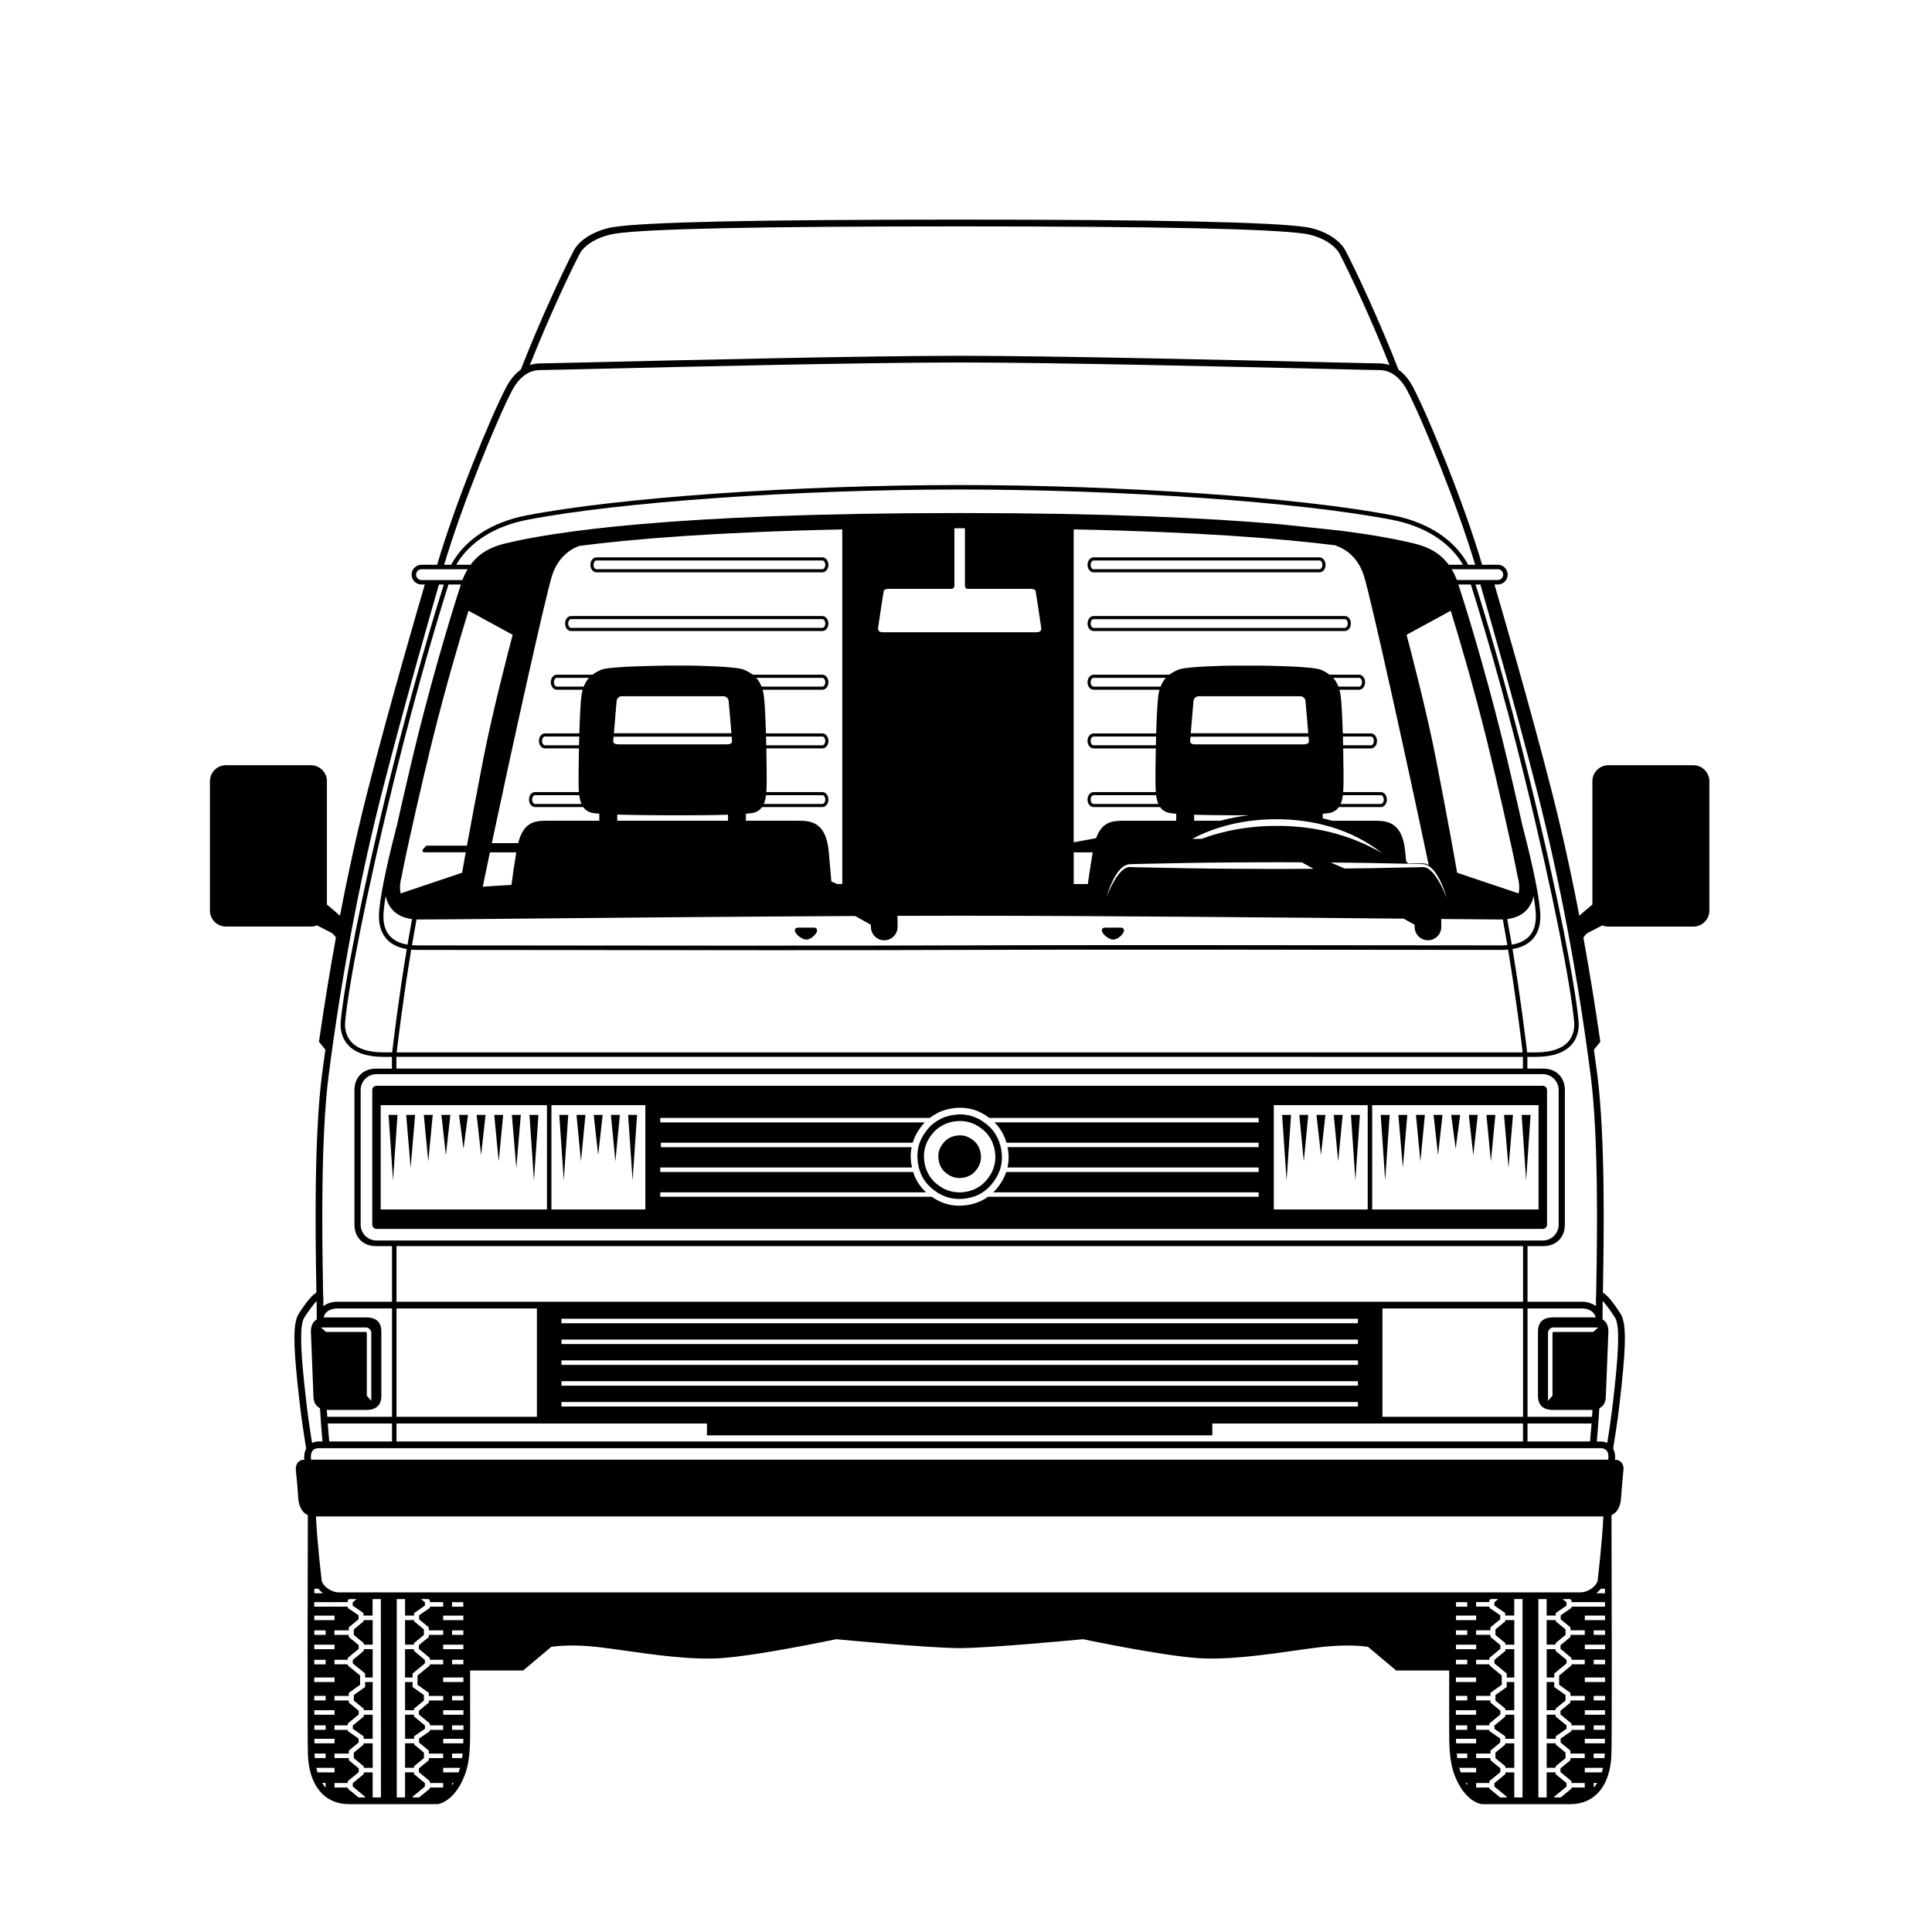 <?xml version="1.0" encoding="UTF-8"?>
<!-- Uploaded to: ICON Repo, www.iconrepo.com, Generator: ICON Repo Mixer Tools -->
<svg fill="#000000" width="800px" height="800px" version="1.1" viewBox="144 144 512 512" xmlns="http://www.w3.org/2000/svg">
 <g>
  <path d="m312.83 439.46h-2.371l1.184 17.379z"/>
  <path d="m294.59 439.46h-2.371l1.188 17.379z"/>
  <path d="m299.15 439.46h-2.371l1.184 12.34z"/>
  <path d="m303.71 439.46h-2.371l1.184 10.66z"/>
  <path d="m308.27 439.46h-2.371l1.184 12.34z"/>
  <path d="m282.02 439.46h-2.371l1.184 14.02z"/>
  <path d="m286.69 439.46h-2.371l1.184 17.379z"/>
  <path d="m254.01 439.46h-2.367l1.184 14.02z"/>
  <path d="m249.34 439.46h-2.367l1.184 17.379z"/>
  <path d="m258.68 439.46h-2.367l1.184 12.34z"/>
  <path d="m263.35 439.46h-2.371l1.184 10.66z"/>
  <path d="m268.02 439.46h-2.371l1.184 8.98z"/>
  <path d="m272.68 439.46h-2.367l1.184 10.66z"/>
  <path d="m277.35 439.46h-2.371l1.184 12.34z"/>
  <path d="m486.14 439.46h-2.371l1.188 17.379z"/>
  <path d="m504.38 439.46h-2.371l1.188 17.379z"/>
  <path d="m499.82 439.46h-2.371l1.188 12.34z"/>
  <path d="m495.25 439.46h-2.367l1.184 10.66z"/>
  <path d="m490.7 439.46h-2.367l1.184 12.34z"/>
  <path d="m516.95 439.46h-2.367l1.184 14.02z"/>
  <path d="m512.27 439.46h-2.371l1.188 17.379z"/>
  <path d="m544.96 439.46h-2.371l1.184 14.02z"/>
  <path d="m549.62 439.46h-2.367l1.184 17.379z"/>
  <path d="m540.29 439.46h-2.371l1.184 12.34z"/>
  <path d="m535.62 439.46h-2.367l1.184 10.66z"/>
  <path d="m530.95 439.46h-2.367l1.184 8.98z"/>
  <path d="m526.28 439.46h-2.367l1.184 10.66z"/>
  <path d="m521.61 439.46h-2.371l1.188 12.34z"/>
  <path d="m398.42 444.88c-0.113 0-0.227 0.004-0.344 0.012-0.824 0.047-1.645 0.254-2.254 0.562-0.68 0.344-1.203 0.734-1.605 1.195-1.156 1.316-1.629 2.59-1.539 4.125 0.098 1.594 0.699 2.922 1.742 3.844 1.289 1.141 2.633 1.645 4.184 1.559 1.566-0.09 2.891-0.703 3.836-1.781 1.125-1.285 1.625-2.637 1.52-4.125-0.105-1.57-0.727-2.926-1.746-3.828-1.215-1.066-2.418-1.562-3.793-1.562z"/>
  <path d="m398.48 439.33c-0.219 0-0.445 0.008-0.672 0.02-1.625 0.098-3.211 0.5-4.457 1.133-1.336 0.68-2.391 1.469-3.219 2.414-2.219 2.531-3.172 5.121-2.992 8.152 0.184 3.137 1.398 5.777 3.512 7.644 2.504 2.215 5.141 3.211 8.246 3.027 3.102-0.176 5.738-1.414 7.633-3.578 2.203-2.512 3.172-5.184 2.969-8.172-0.215-3.074-1.465-5.769-3.519-7.59-2.316-2.055-4.773-3.051-7.5-3.051zm9.281 10.68c0.176 2.512-0.652 4.836-2.457 6.894-1.633 1.863-3.875 2.922-6.484 3.074-0.191 0.012-0.375 0.016-0.562 0.016-2.336 0-4.473-0.848-6.363-2.523-1.793-1.582-2.863-3.879-3.019-6.473-0.148-2.547 0.664-4.793 2.481-6.863 0.73-0.832 1.629-1.512 2.746-2.078 1.074-0.547 2.406-0.891 3.754-0.969 2.527-0.148 4.828 0.691 6.883 2.5 1.777 1.574 2.848 3.856 3.023 6.422z"/>
  <path d="m553.98 468.54v-35.672c0-0.621-0.508-1.129-1.129-1.129h-309.07c-0.621 0-1.129 0.508-1.129 1.129v35.672c0 0.621 0.508 1.129 1.129 1.129h309.07c0.625 0 1.129-0.508 1.129-1.129zm-265.03-4.008h-44.062v-27.656h44.062zm26.074 0h-24.891v-27.656h24.891zm162.52-23.098h-69.996c1.484 1.449 2.562 3.293 3.172 5.391h66.824v1.184h-66.535c0.117 0.598 0.215 1.207 0.258 1.836 0.086 1.219-0.016 2.402-0.273 3.555h66.555v1.184h-66.887c-0.562 1.66-1.488 3.242-2.793 4.731-0.203 0.23-0.422 0.445-0.637 0.66h70.316v1.184h-71.719c-1.922 1.387-4.238 2.191-6.828 2.336-0.266 0.016-0.523 0.023-0.781 0.023-2.648 0-5.047-0.785-7.293-2.359h-71.949v-1.184h70.445c-1.613-1.445-2.766-3.277-3.43-5.387h-67.016v-1.184h66.703c-0.156-0.723-0.27-1.469-0.316-2.246-0.062-1.086 0.02-2.125 0.215-3.141h-66.441v-1.184h66.734c0.543-1.789 1.504-3.481 2.926-5.102 0.086-0.098 0.188-0.191 0.277-0.285h-70.102v-1.184h71.406c0.645-0.492 1.359-0.941 2.164-1.352 1.457-0.742 3.289-1.211 5.156-1.324 3.164-0.176 5.898 0.699 8.484 2.676h71.363v1.172zm28.914 23.098h-24.887v-27.656h24.887zm45.277 0h-44.094v-27.656h44.094z"/>
  <path d="m295.34 311.23h66.605c0.875 0 1.59-0.891 1.59-1.988 0-1.098-0.715-1.988-1.59-1.988h-66.605c-0.875 0-1.59 0.891-1.59 1.988-0.004 1.094 0.715 1.988 1.59 1.988zm0-3.152h66.605c0.414 0 0.762 0.531 0.762 1.16 0 0.629-0.348 1.16-0.762 1.16h-66.605c-0.414 0-0.762-0.531-0.762-1.16-0.004-0.629 0.348-1.16 0.762-1.16z"/>
  <path d="m357.69 392.99c1.309 0 2.848-1.594 2.848-2.41 0-0.211-0.082-0.406-0.227-0.543-0.098-0.094-0.27-0.203-0.539-0.203h-4.359c-0.254 0-0.418 0.098-0.516 0.18-0.16 0.137-0.25 0.332-0.25 0.551 0 0.879 1.762 2.426 3.043 2.426z"/>
  <path d="m439.03 392.99c1.309 0 2.848-1.594 2.848-2.41 0-0.211-0.078-0.406-0.227-0.543-0.098-0.094-0.27-0.203-0.539-0.203h-4.359c-0.441 0-0.762 0.309-0.762 0.73 0 0.879 1.758 2.426 3.039 2.426z"/>
  <path d="m432.21 309.24c0 1.098 0.715 1.988 1.59 1.988h66.605c0.875 0 1.59-0.891 1.59-1.988 0-1.098-0.715-1.988-1.59-1.988h-66.605c-0.875-0.004-1.59 0.891-1.59 1.988zm68.957 0c0 0.629-0.348 1.16-0.762 1.16h-66.605c-0.414 0-0.762-0.531-0.762-1.16 0-0.629 0.348-1.16 0.762-1.16h66.605c0.414-0.004 0.762 0.531 0.762 1.16z"/>
  <path d="m542.9 606.32-2.594 2.137v1.477l2.637 2.168v0.398h2.359v-6.5h-2.402z"/>
  <path d="m542.94 598.88-2.902 2.391v0.887l2.859 1.973v0.668h2.402v-6.371h-2.359z"/>
  <path d="m543.3 591.07-3 2.137v1.453l2.637 2.172v0.395h2.359v-7.473h-1.996z"/>
  <path d="m555.89 587.5 3.262-2.688v-0.918l-2.906-2.391v-0.453h-2.356v7.5h2z"/>
  <path d="m558.88 608.45-2.59-2.137v-0.32h-2.402v6.5h2.356v-0.398l2.637-2.168z"/>
  <path d="m556.24 596.83 2.637-2.172v-1.453l-3-2.137v-1.316h-1.992v7.473h2.356z"/>
  <path d="m542.94 581.5-2.902 2.391v0.918l3.262 2.688v1.051h2v-7.5h-2.359z"/>
  <path d="m556.24 579.45 2.637-2.172v-1.473l-2.59-2.137v-0.324h-2.402v6.504h2.356z"/>
  <path d="m542.9 573.67-2.594 2.137v1.473l2.637 2.172v0.398h2.359v-6.504h-2.402z"/>
  <path d="m556.29 604.12 2.859-1.973v-0.887l-2.906-2.391v-0.453h-2.356v6.371h2.402z"/>
  <path d="m240.36 573.67-2.59 2.137v1.473l2.633 2.172v0.398h2.363v-6.504h-2.406z"/>
  <path d="m240.4 581.5-2.902 2.391v0.918l3.262 2.688v1.051h2.004v-7.5h-2.363z"/>
  <path d="m240.4 598.88-2.902 2.391v0.887l2.859 1.973v0.668h2.406v-6.371h-2.363z"/>
  <path d="m253.7 579.45 2.633-2.172v-1.473l-2.59-2.137v-0.324h-2.402v6.504h2.359z"/>
  <path d="m240.76 591.07-2.996 2.137v1.453l2.633 2.172v0.395h2.363v-7.473h-2z"/>
  <path d="m253.75 604.12 2.859-1.973v-0.887l-2.902-2.391v-0.453h-2.359v6.371h2.402z"/>
  <path d="m240.36 606.32-2.59 2.137v1.477l2.633 2.168v0.398h2.363v-6.5h-2.406z"/>
  <path d="m256.34 608.45-2.59-2.137v-0.32h-2.402v6.5h2.359v-0.398l2.633-2.168z"/>
  <path d="m253.34 587.5 3.262-2.688v-0.918l-2.902-2.391v-0.453h-2.359v7.5h2z"/>
  <path d="m253.7 596.83 2.633-2.172v-1.453l-2.996-2.137v-1.316h-1.996v7.473h2.359z"/>
  <path d="m302.06 295.68h59.887c0.875 0 1.59-0.891 1.59-1.988s-0.715-1.988-1.59-1.988h-59.887c-0.875 0-1.59 0.891-1.59 1.988 0.004 1.113 0.699 1.988 1.59 1.988zm0-3.152h59.887c0.414 0 0.762 0.531 0.762 1.16s-0.348 1.16-0.762 1.16h-59.887c-0.414 0-0.762-0.531-0.762-1.16s0.352-1.16 0.762-1.16z"/>
  <path d="m433.8 295.68h59.887c0.891 0 1.59-0.875 1.59-1.988 0-1.098-0.715-1.988-1.59-1.988h-59.887c-0.875 0-1.59 0.891-1.59 1.988 0 1.094 0.715 1.988 1.59 1.988zm0-3.152h59.887c0.414 0 0.762 0.531 0.762 1.16s-0.348 1.16-0.762 1.16h-59.887c-0.414 0-0.762-0.531-0.762-1.16s0.352-1.16 0.762-1.16z"/>
  <path d="m592.75 346.79h-22.504c-2.344 0-4.246 1.906-4.246 4.25v32.672c-1.328 1.113-2.609 2.195-3.387 2.887-0.031 0.027-0.051 0.043-0.082 0.066-2.219-11.586-4.637-22.508-7.297-32.938-5.789-22.691-13.766-49.992-15.188-54.828h0.883c1.441 0 2.617-1.172 2.617-2.617 0-1.441-1.176-2.617-2.617-2.617h-4.156c-4.691-16.07-14.18-39.227-18.34-47.125-1.043-1.98-2.34-3.516-3.816-4.574-4.992-12.816-11.324-26.387-14.047-31.547-1.848-3.504-6.738-5.691-10.5-6.242-9.094-1.328-39.105-1.977-91.758-1.977-53.465 0-83.484 0.648-91.77 1.98-3.914 0.625-8.672 2.801-10.488 6.238-2.719 5.16-9.051 18.727-14.043 31.543-1.477 1.059-2.777 2.594-3.82 4.574-4.16 7.891-13.645 31.047-18.34 47.125h-0.008l-4.144 0.004c-1.441 0-2.617 1.176-2.617 2.617s1.176 2.617 2.617 2.617h0.883c-1.422 4.836-9.402 32.137-15.188 54.828-2.66 10.43-5.078 21.352-7.293 32.938-0.027-0.023-0.051-0.039-0.082-0.066-0.773-0.691-2.055-1.773-3.383-2.887v-32.676c0-2.344-1.906-4.25-4.25-4.25l-22.504 0.004c-2.344 0-4.25 1.906-4.25 4.25v34.258c0 2.344 1.906 4.246 4.25 4.246h22.504c0.562 0 1.109-0.109 1.621-0.32 1.77 0.926 3.246 1.691 3.742 1.938s0.965 0.836 1.273 1.293c-1.59 8.719-3.07 17.816-4.457 27.371l-0.035 0.258 1.699 2.09c-0.301 2.16-0.605 4.32-0.883 6.484-2.18 16.906-1.73 43.727-1.539 55.176 0.02 1.09 0.031 2.004 0.043 2.75-0.82 0.402-2.231 1.738-4.781 5.734-1.344 2.394-1.387 7.324-0.172 18.836 0.824 7.781 1.328 10.98 1.969 15.031l0.27 1.703c-0.344 0.664-0.535 1.484-0.535 2.457l0.051 0.488c-1.406 0.023-2.277 0.965-2.269 2.566 0.008 0.051 0.52 5.008 0.633 7.344 0.148 3.016 1.418 4.266 2.562 4.777-0.047 12.625-0.141 58.812 0.02 63.457 0.289 8.23 4.371 13.145 10.926 13.145l23.441-0.004c0.18-0.02 4.402-0.508 7.176-7.629 1.457-3.742 1.457-8.086 1.457-13.113v-0.324c0-1.988-0.008-7.777-0.016-14.359h14.059l7.465-6.273c1.012-0.152 5.453-0.711 12.254 0.047 1.961 0.219 4.394 0.566 6.969 0.93 8.227 1.168 18.473 2.629 26.375 1.984 9.855-0.797 28.148-4.606 29.898-4.973 2.184 0.207 24.984 2.359 32.715 2.359 7.731 0 30.531-2.152 32.715-2.359 1.75 0.367 20.043 4.176 29.898 4.973 7.906 0.641 18.148-0.816 26.375-1.984 2.578-0.367 5.012-0.711 6.973-0.93 6.797-0.754 11.238-0.195 12.25-0.047l7.465 6.273h14.066c-0.008 6.586-0.016 12.371-0.016 14.359v0.324c0 5.027 0 9.371 1.457 13.113 2.769 7.125 6.996 7.613 7.262 7.637h23.355c6.555 0 10.641-4.914 10.926-13.145 0.164-4.656 0.066-51.297 0.02-63.457 1.141-0.516 2.406-1.766 2.555-4.773 0.117-2.34 0.629-7.293 0.637-7.434 0-1.512-0.871-2.453-2.277-2.477l0.059-0.578c0-0.941-0.191-1.738-0.535-2.387l0.258-1.648c0.645-4.059 1.152-7.262 1.977-15.062 1.215-11.512 1.172-16.438-0.195-18.879-2.535-3.965-3.938-5.289-4.758-5.691 0.012-0.75 0.023-1.66 0.043-2.75 0.191-11.453 0.641-38.273-1.539-55.176-0.277-2.164-0.582-4.324-0.883-6.484l1.699-2.09-0.035-0.258c-1.387-9.555-2.867-18.648-4.453-27.371 0.309-0.453 0.781-1.043 1.273-1.293 0.496-0.25 1.969-1.012 3.742-1.938 0.512 0.211 1.055 0.32 1.617 0.32h22.504c2.344 0 4.25-1.906 4.25-4.246v-34.258c-0.004-2.356-1.906-4.262-4.25-4.262zm-51.82-51.941c0.789 0 1.434 0.641 1.434 1.434 0 0.789-0.645 1.43-1.434 1.43h-10.848c-0.406-1.07-0.871-2.019-1.379-2.863zm14.656 222.8h9.973c0.168 0 0.312-0.02 0.469-0.031-0.043 0.617-0.086 1.234-0.125 1.848h-17.094v-28.715h14.727c0.125 0.004 2.898 0.137 3.312 2.41-0.199-0.02-0.395-0.039-0.613-0.039h-10.645c-2.66 0-4.012 1.266-4.012 3.766v16.996c-0.004 2.496 1.348 3.766 4.008 3.766zm10.188 3.594c-0.117 1.578-0.246 3.164-0.387 4.762h-16.586v-4.762zm-321.99-48.496c-2.32 0-4.207-1.887-4.207-4.207v-35.672c0-2.32 1.887-4.207 4.207-4.207h309.07c2.32 0 4.207 1.887 4.207 4.207v35.672c0 2.32-1.887 4.207-4.207 4.207zm87.566 48.496v3.137h133.93v-3.137h82.336v4.762h-298.55v-4.762zm-82.277-1.777v-28.715h37.211v28.715zm254.79-20.469v1.184h-211.07v-1.184zm-211.08-4.332v-1.184h211.07v1.184zm211.08 9.852v1.184h-211.07v-1.184zm0 5.516v1.184h-211.07v-1.184zm0 5.516v1.184h-211.07v-1.184zm6.492 3.918v-28.715h37.27v28.715zm0-30.492h-261.28v-14.746h298.55v14.746zm-261.23-66.082c0.324-2.793 1.703-14.242 3.859-27.238 0.535 0.047 1.086 0.082 1.672 0.082 1.578 0 6.324 0.004 13.219 0.012 18.57 0.02 51.875 0.055 81.273 0.055 20.305 0 38.746-0.02 49.176-0.07 25.531-0.125 99.047-0.047 130.44-0.012 6.894 0.008 11.641 0.012 13.219 0.012 0.582 0 1.137-0.031 1.672-0.082 2.172 13.066 3.551 24.562 3.863 27.238zm298.46 1.184 0.004 3.109-298.54-0.004v-3.109zm-249.98-135.42c14.391-1.863 36.391-3.652 69.602-4.356v93.977h-1.32l-1.566-0.668c-0.375-4.231-0.73-8.301-0.734-8.309-0.77-7.195-4.457-7.801-7.856-7.801h-14.059v-1.844c0.602-0.051 1.133-0.105 1.559-0.172 1.289-0.191 2.137-0.801 2.707-1.605h16.016c0.875 0 1.59-0.891 1.59-1.988s-0.715-1.988-1.59-1.988h-14.871c0.027-0.371 0.047-0.727 0.059-1.047 0.066-1.414 0.047-5.789-0.055-10.523h14.867c0.875 0 1.59-0.891 1.59-1.988s-0.715-1.988-1.59-1.988h-14.969c-0.133-4.375-0.328-8.457-0.59-10.199-0.074-0.496-0.172-0.949-0.293-1.375h15.848c0.875 0 1.59-0.891 1.59-1.992 0-1.098-0.715-1.988-1.59-1.988h-18.453c-0.73-0.559-1.527-0.977-2.344-1.324-2.121-0.91-13.039-1.07-14.285-1.086h-6.207c-1.547 0.016-15.18 0.176-17.305 1.086-0.816 0.348-1.613 0.77-2.344 1.324h-9.449c-0.895 0-1.59 0.871-1.59 1.988 0 1.117 0.699 1.992 1.59 1.992h6.844c-0.117 0.426-0.219 0.879-0.293 1.375-0.258 1.746-0.457 5.824-0.59 10.199h-9.113c-0.891 0-1.59 0.871-1.59 1.988 0 1.098 0.715 1.988 1.59 1.988h9.012c-0.102 4.738-0.125 9.109-0.059 10.523 0.016 0.324 0.031 0.68 0.059 1.047h-11.645c-0.879 0-1.59 0.891-1.59 1.988s0.715 1.988 1.59 1.988h12.789c0.566 0.801 1.418 1.41 2.703 1.605 0.387 0.059 0.918 0.109 1.555 0.156v1.855h-14.055c-3.234 0-6.039 0.5-7.457 5.941h-6.977c5.555-26.242 14.191-65.246 15.949-70.855 2.016-6.43 7.098-7.856 7.316-7.914zm46.812 34.977h17.527c0.414 0 0.762 0.531 0.762 1.16 0 0.629-0.348 1.16-0.762 1.16h-16.137c-0.363-0.941-0.828-1.715-1.391-2.32zm17.531 31.102c0.414 0 0.762 0.531 0.762 1.16 0 0.629-0.348 1.16-0.762 1.16h-15.547c0.324-0.73 0.5-1.539 0.598-2.32l14.949-0.004zm-14.941-15.551h14.941c0.414 0 0.762 0.531 0.762 1.16s-0.348 1.16-0.762 1.16h-14.883c-0.02-0.773-0.039-1.551-0.059-2.32zm-10.383 2.074h-28.738c-0.582 0-1-0.125-1.203-0.355-0.207-0.238-0.168-0.57-0.16-0.621 0 0 0.035-0.41 0.086-1.051h31.293c0.055 0.66 0.09 1.086 0.094 1.098 0 0.004 0.043 0.336-0.168 0.574-0.203 0.23-0.621 0.355-1.203 0.355zm0.305 18.645v1.598h-29.355v-1.633c4.375 0.137 9.777 0.18 13.09 0.18h6.203c1.305 0 5.906-0.012 10.062-0.145zm-30.242-21.594c0.227-2.707 0.617-7.379 0.723-8.52 0.086-0.945 0.914-1.219 1.148-1.281h27.398c0.215 0.055 1.062 0.336 1.148 1.281 0.102 1.137 0.496 5.793 0.727 8.52zm-6.598-14.676c-0.559 0.609-1.023 1.379-1.391 2.32h-7.133c-0.414 0-0.762-0.531-0.762-1.16 0-0.629 0.348-1.16 0.762-1.16zm-2.578 31.102c0.098 0.785 0.273 1.594 0.598 2.32h-12.32c-0.414 0-0.762-0.531-0.762-1.16 0-0.629 0.348-1.16 0.762-1.16zm-0.066-13.23h-9.031c-0.414 0-0.762-0.531-0.762-1.16s0.348-1.16 0.762-1.16h9.09c-0.023 0.77-0.043 1.547-0.059 2.32zm-16.621 28.367c-0.562 3.32-0.961 6.113-1.281 8.637-2.098 0.113-4.734 0.27-7.609 0.473 0.559-2.723 1.203-5.801 1.898-9.109zm-3.805 17.621c22.73-0.219 60.547-0.586 93.59-0.742l4.191 2.32v0.582c0 1.945 1.586 3.531 3.531 3.531 1.945 0 3.531-1.586 3.531-3.531v-1.652h-0.059c0.031-0.191 0.059-0.387 0.059-0.586 0-0.246-0.031-0.48-0.082-0.711 5.785-0.02 11.344-0.031 16.535-0.031 35.434 0 87.469 0.488 117.66 0.781l2.914 1.613v0.582c0 1.945 1.586 3.531 3.531 3.531 1.945 0 3.531-1.586 3.531-3.531v-1.652h-0.059c0.023-0.148 0.035-0.297 0.047-0.453 8.43 0.082 13.977 0.129 15.734 0.129 0.203 0 0.387-0.016 0.582-0.023 0.422 2.289 0.824 4.574 1.203 6.82-0.473 0.039-0.961 0.066-1.477 0.066-1.578 0-6.324-0.004-13.219-0.012-31.398-0.031-104.92-0.113-130.45 0.012s-99.047 0.047-130.44 0.012c-6.894-0.008-11.641-0.012-13.219-0.012-0.516 0-1.004-0.027-1.477-0.066 0.379-2.246 0.781-4.531 1.203-6.82 0.195 0.008 0.383 0.023 0.586 0.023 2.164 0.016 10.078-0.062 22.055-0.18zm123.47-87.434h16.766c0.273 0 1.098 0.121 1.168 0.492 0.219 1.078 1.461 9.504 1.488 9.66 0 0.008 0.133 0.609-0.148 0.965-0.242 0.309-0.777 0.375-1.18 0.375h-40.531c-0.402 0-0.934-0.066-1.18-0.375-0.281-0.359-0.148-0.961-0.133-1.039 0.012-0.086 1.258-8.512 1.477-9.59 0.074-0.367 0.887-0.488 1.168-0.492h16.766c0.426 0 0.77-0.344 0.77-0.77v-15.297c0.469 0 0.922-0.004 1.398-0.004 0.477 0 0.926 0.004 1.398 0.004v15.297c0 0.426 0.348 0.773 0.773 0.773zm104.96-3.473c1.895 6.039 11.758 50.777 17.164 76.629-0.492-0.266-1.008-0.418-1.547-0.418h-3.894c-0.152-0.16-0.328-0.336-0.52-0.52-0.168-1.648-0.293-2.816-0.309-2.977-0.77-7.195-4.457-7.797-7.856-7.797h-11.406c-0.824-0.223-1.664-0.434-2.539-0.625v-1.227c0.621-0.047 1.156-0.102 1.555-0.164 1.289-0.191 2.137-0.801 2.707-1.605h11.145c0.875 0 1.59-0.891 1.59-1.988 0-1.098-0.715-1.988-1.59-1.988h-10c0.027-0.371 0.047-0.727 0.059-1.047 0.066-1.414 0.047-5.789-0.055-10.523h7.371c0.875 0 1.59-0.891 1.59-1.988s-0.715-1.988-1.59-1.988h-7.473c-0.133-4.375-0.328-8.457-0.59-10.199-0.074-0.496-0.172-0.949-0.293-1.375h5.207c0.875 0 1.59-0.891 1.59-1.992 0-1.098-0.715-1.988-1.59-1.988h-7.812c-0.727-0.559-1.527-0.977-2.344-1.324-2.121-0.91-14.551-1.07-15.965-1.086h-7.551c-1.238 0.016-12.156 0.176-14.277 1.086-0.812 0.348-1.613 0.77-2.344 1.324h-20.09c-0.875 0-1.59 0.891-1.59 1.988 0 1.098 0.715 1.992 1.59 1.992h17.488c-0.117 0.426-0.219 0.879-0.293 1.375-0.258 1.746-0.457 5.824-0.59 10.199h-16.605c-0.875 0-1.59 0.891-1.59 1.988s0.715 1.988 1.59 1.988h16.504c-0.102 4.738-0.121 9.109-0.055 10.523 0.016 0.324 0.031 0.68 0.059 1.047h-16.508c-0.875 0-1.59 0.891-1.59 1.988 0 1.098 0.715 1.988 1.59 1.988h17.652c0.57 0.801 1.418 1.41 2.707 1.605 0.426 0.062 0.957 0.121 1.559 0.172v1.844h-14.176c-2.953 0-5.547 0.414-7.055 4.621l-5.941 1.094v-82.93c33.043 0.676 55.098 2.422 69.629 4.262l-0.031 0.125c0.219 0.055 5.301 1.48 7.312 7.91zm-14.672 42.645c0.055 0.66 0.09 1.086 0.094 1.098 0 0.004 0.043 0.336-0.168 0.574-0.203 0.23-0.621 0.355-1.203 0.355h-28.738c-0.586 0-1-0.125-1.203-0.355-0.207-0.238-0.168-0.57-0.16-0.621 0 0 0.035-0.41 0.086-1.051zm-31.215-0.922c0.227-2.707 0.617-7.379 0.723-8.52 0.086-0.945 0.914-1.219 1.148-1.281h27.398c0.215 0.055 1.059 0.336 1.145 1.281 0.102 1.137 0.496 5.793 0.723 8.52zm15.398 21.738c-2.715 0.328-5.231 0.832-7.551 1.453h-6.957v-1.598c4.156 0.133 8.758 0.145 10.062 0.145zm7.492 12.453c2.184 0.008 4.363 0.02 6.547 0.027l3.094 1.711c-3.215 0.016-6.426 0.031-9.641 0.039-8.297-0.023-16.594-0.047-24.887-0.207l-12.445-0.246-1.555-0.051c-0.469-0.027-0.891 0.078-1.312 0.309-0.84 0.453-1.531 1.234-2.129 2.047-1.18 1.668-2.078 3.555-2.883 5.465 0.625-1.977 1.371-3.938 2.492-5.727 0.57-0.883 1.223-1.758 2.184-2.363 0.469-0.301 1.074-0.5 1.648-0.492l1.555-0.051 12.445-0.246c8.297-0.168 16.59-0.191 24.887-0.215zm-0.562-9.633c-6.629 0.02-13.246 1.137-19.492 3.43h-2.453c2.223-1.176 4.562-2.148 6.969-2.906 4.82-1.555 9.906-2.254 14.957-2.297 5.066-0.02 10.148 0.613 14.996 2.098 4.848 1.453 9.434 3.773 13.355 6.883-8.641-5.078-18.516-7.32-28.332-7.207zm25.453 9.836 12.445 0.25c0.527 0.023 1.016 0.016 1.578 0.066 0.641 0.098 1.141 0.363 1.594 0.703 0.887 0.68 1.504 1.57 2.047 2.469 1.074 1.816 1.801 3.777 2.406 5.762-0.785-1.918-1.664-3.812-2.805-5.508-0.578-0.832-1.234-1.641-2.039-2.172-0.387-0.27-0.859-0.445-1.25-0.48-0.469-0.016-1.023 0.023-1.531 0.031l-12.445 0.25c-2.332 0.047-4.664 0.059-6.992 0.086l-3.711-1.586c3.566 0.027 7.133 0.059 10.703 0.129zm-10.047-49.07h6.887c0.414 0 0.762 0.531 0.762 1.16 0 0.629-0.348 1.16-0.762 1.16h-5.496c-0.363-0.941-0.832-1.715-1.391-2.32zm12.66 31.102c0.414 0 0.762 0.531 0.762 1.16 0 0.629-0.348 1.16-0.762 1.16h-10.68c0.324-0.73 0.5-1.539 0.598-2.32l10.082-0.004zm-10.074-15.551h7.449c0.414 0 0.762 0.531 0.762 1.16s-0.348 1.16-0.762 1.16h-7.391c-0.02-0.773-0.039-1.551-0.059-2.32zm-46.918-15.551c-0.559 0.609-1.023 1.379-1.391 2.32h-17.777c-0.414 0-0.762-0.531-0.762-1.16 0-0.629 0.348-1.16 0.762-1.16zm-2.578 31.102c0.098 0.785 0.273 1.594 0.598 2.32h-17.188c-0.414 0-0.762-0.531-0.762-1.16 0-0.629 0.348-1.16 0.762-1.16zm-0.066-13.23h-16.523c-0.414 0-0.762-0.531-0.762-1.16s0.348-1.16 0.762-1.16h16.582c-0.02 0.77-0.039 1.547-0.059 2.32zm-16.734 28.367c-0.578 3.391-0.984 6.055-1.301 8.406h-3.742v-8.406zm-181.59 24.465c-1.922-0.32-3.434-1.016-4.488-2.09-1.297-1.316-1.934-3.184-1.895-5.555 0.02-1.234 0.227-3.016 0.59-5.227 0.223 1.047 0.625 2.102 1.324 3.055 1.258 1.715 3.164 2.727 5.664 3.047-0.418 2.269-0.816 4.539-1.195 6.769zm291.44-6.769c2.5-0.32 4.406-1.332 5.664-3.047 0.699-0.953 1.105-2.008 1.324-3.055 0.367 2.211 0.57 3.988 0.59 5.227 0.039 2.371-0.598 4.238-1.891 5.555-1.059 1.074-2.57 1.77-4.492 2.09-0.375-2.231-0.777-4.5-1.195-6.769zm3.012-6.805-16.289-5.477c-0.355-2.051-2.188-12.516-5.676-30.453-2.391-12.289-6.906-29.52-7.723-32.605l11.695-6.379c2.242 7.25 5.984 19.883 9.676 34.75 2.254 9.082 6.945 29.512 8.043 35.672l0.062 0.254c0.23 0.703 0.598 2.621 0.211 4.238zm-18.527-87.098c-2.621-3.559-6.098-4.879-9.059-5.609-4.062-1.004-10.305-2.231-19.602-3.426l-16.031-1.703c-19.09-1.672-46.324-2.969-84.918-2.969-76.375 0-108.31 5.074-120.55 8.098-2.957 0.73-6.426 2.043-9.051 5.609h-3.805c3.519-6.027 10.16-10.246 18.844-11.922 24.48-4.723 71.59-8.023 114.56-8.023 42.977 0 90.09 3.297 114.56 8.023 8.684 1.676 15.328 5.894 18.844 11.922zm-248.06 18.562c-0.816 3.086-5.332 20.312-7.723 32.605-1.996 10.273-3.449 18.082-4.394 23.273h-10.566c-0.133 0-0.262 0.059-0.352 0.156l-0.742 0.816c-0.125 0.137-0.16 0.34-0.082 0.512 0.074 0.172 0.246 0.281 0.434 0.281h10.984c-0.512 2.848-0.836 4.68-0.961 5.414l-16.289 5.477c-0.379-1.598-0.023-3.484 0.207-4.238l0.062-0.254c1.098-6.168 5.789-26.594 8.043-35.672 3.695-14.871 7.438-27.52 9.676-34.75zm-25.281 27.398c-1.352 5.445-3.578 14.965-5.391 23.082-2.984 11.445-4.699 20.043-4.762 23.961-0.043 2.699 0.711 4.856 2.234 6.406 1.234 1.258 2.965 2.062 5.141 2.426-2.184 13.137-3.562 24.691-3.875 27.387h-2.273c-4 0-6.883-0.934-8.562-2.777-1.676-1.84-1.734-4.156-1.621-5.371 0.852-9.168 5.262-32.805 13.195-64.941 6.062-24.566 11.918-43.738 14.172-50.902h3.297c-1.262 3.894-6.461 20.227-11.555 40.73zm290.25 55.879c2.176-0.363 3.906-1.168 5.141-2.426 1.527-1.551 2.277-3.707 2.234-6.406-0.062-3.914-1.781-12.516-4.762-23.957-1.812-8.117-4.039-17.637-5.391-23.086-5.078-20.449-10.262-36.742-11.559-40.73h3.301c2.793 8.879 8.332 27.25 14.172 50.902 7.93 32.137 12.34 55.773 13.195 64.941 0.113 1.215 0.055 3.531-1.621 5.371-1.68 1.844-4.559 2.777-8.562 2.777h-2.269c-0.301-2.57-1.684-14.18-3.879-27.387zm-247.2-184.25c1.52-2.879 5.836-4.773 9.199-5.312 8.191-1.316 38.117-1.953 91.488-1.953 52.562 0 82.492 0.641 91.5 1.957 3.438 0.504 7.695 2.488 9.188 5.312 2.57 4.875 8.383 17.309 13.219 29.484-0.863-0.289-1.77-0.441-2.707-0.441-0.941 0-6.375-0.129-14.594-0.32-23.375-0.551-72.02-1.695-96.602-1.695s-73.223 1.145-96.598 1.695c-8.223 0.191-13.656 0.32-14.598 0.32-0.938 0-1.84 0.152-2.707 0.441 4.828-12.184 10.641-24.617 13.211-29.488zm-17.863 36.117c1.047-1.98 3.391-5.301 7.352-5.301 0.965 0 6.402-0.129 14.641-0.32 23.371-0.551 71.996-1.695 96.559-1.695s73.191 1.145 96.562 1.695c8.234 0.191 13.676 0.32 14.637 0.32 3.965 0 6.305 3.324 7.352 5.301 3.988 7.57 13.41 30.586 18.059 46.297h-1.84c-3.598-6.644-10.668-11.289-19.977-13.086-24.543-4.734-71.746-8.043-114.79-8.043s-90.246 3.309-114.79 8.043c-9.305 1.797-16.379 6.441-19.977 13.086h-1.848c4.652-15.719 14.07-38.734 18.059-46.297zm-24.066 50.344c-0.789 0-1.434-0.641-1.434-1.43s0.641-1.434 1.434-1.434h12.23c-0.508 0.844-0.973 1.793-1.387 2.863zm-24.594 131.17c3.336-25.891 8.207-51.754 14.078-74.789 5.981-23.445 14.152-51.816 15.133-55.195h1.285c-2.336 7.434-8.105 26.41-14.078 50.617-7.945 32.195-12.367 55.902-13.227 65.117-0.129 1.41-0.055 4.106 1.926 6.281 1.914 2.098 5.09 3.164 9.438 3.164h2.203l-0.004 3.109h-4.211c-3.422 0-5.719 2.297-5.719 5.719v35.605c0 3.422 2.297 5.719 5.719 5.719h4.238v14.746l-14.852-0.004c-0.922 0.031-2.273 0.352-3.352 1.168-0.004-1.023 0.004-1.625 0.008-2.059 0.004-0.223-0.023-0.41-0.059-0.578-0.008-0.844-0.027-2.086-0.055-3.695-0.188-11.418-0.637-38.145 1.527-54.926zm-0.371 90.582c-0.043-0.617-0.086-1.23-0.129-1.848 0.156 0.012 0.301 0.031 0.469 0.031h9.973c2.66 0 4.012-1.266 4.012-3.766v-16.996c0-2.5-1.352-3.766-4.012-3.766h-10.645c-0.219 0-0.414 0.023-0.613 0.039 0.398-2.211 2.996-2.398 3.281-2.41h14.816v28.715l-17.152-0.004zm17.152 1.777v4.762h-16.645c-0.137-1.578-0.266-3.164-0.383-4.762zm-6.844-25.457c0.746 0 1.348 0.785 1.348 1.438v18.004l-1.184-1.344v-16.66c-0.008-0.074-0.121-0.23-0.188-0.254l-10.617 0.004-1.344-1.184zm-16.379 15.18c-1.129-10.676-1.145-15.824-0.074-17.734 1.074-1.68 2.445-3.547 3.32-4.473-0.008 0.836-0.008 2.246 0.027 4.914-1.027 0.598-1.547 1.68-1.547 3.246l0.668 16.961c0 1.633 0.586 2.731 1.73 3.301 0.191 2.945 0.414 5.902 0.664 8.82h-0.949c-0.691 0-1.289 0.137-1.812 0.379l-0.074-0.48c-0.633-4.019-1.137-7.199-1.953-14.934zm5.629 65.09v1.203h-3.008v-1.203zm-3.004-2.707c0-0.402 0-0.801 0.004-1.203h5.359v1.203zm5.359 6.504v1.199h-5.367v-1.199zm-2.356 4.008v1.203h-3.012v-1.203zm2.356 4.691v1.199h-5.371v-1.199zm-5.367 4.875h3.012v1.203h-3.008c0-0.398 0-0.797-0.004-1.203zm0.008 3.797h5.363v1.203h-5.359c0-0.398-0.004-0.793-0.004-1.203zm0.012 4.004h2.992v1.199h-2.988c0-0.387-0.004-0.785-0.004-1.199zm0.02 3.566h5.332v1.203h-5.324c-0.004-0.375-0.008-0.773-0.008-1.203zm0.051 4.117c-0.004-0.059-0.004-0.137-0.008-0.207h2.93v1.199h-2.863c-0.027-0.359-0.047-0.699-0.059-0.992zm0.449 3.586h4.828v1.199h-4.516c-0.121-0.402-0.223-0.801-0.312-1.199zm2.473 5.207h-0.035c-0.328-0.375-0.617-0.781-0.879-1.203h0.914zm14.656 2.637h-2.195v-6.641h-2.359v0.453l-2.906 2.391v0.918l3.262 2.688v0.195h-1.73l-2.852-2.348v-0.285h-3.523v-1.203h3.523v-0.496l2.902-2.391v-0.984l-2.637-2.168v-0.562h-3.793v-1.199h3.793v-0.781l2.594-2.137v-1.059l-2.863-1.973v-0.324h-3.523v-1.199h3.523v-0.496l2.902-2.391v-0.984l-2.637-2.172v-0.559h-3.793v-1.203h3.793v-0.809l2.996-2.141v-0.719h-0.008v-1.73l-3.262-2.688v-0.285h-3.523v-1.203h3.523v-0.496l2.902-2.391v-0.984l-2.637-2.172v-0.559h-3.793v-1.203h3.793v-0.781l2.594-2.141v-1.059l-2.863-1.973v-0.32h-3.523v0.004h-5.356v-0.004-1.195-0.004h2.996v0.004h2.356v-0.004h3.523v-0.496l0.383-0.316h1.965l-1.031 0.848v0.887l2.863 1.973v0.668h2.402v-4.375h2.195l0.02 52.574zm-17.648-54.117v-1.199h1.086c0.344 0.449 0.754 0.848 1.207 1.199zm34.141 51.48h-3.523v0.285l-2.852 2.348h-1.73v-0.195l3.262-2.688v-0.918l-2.902-2.391v-0.453h-2.359v6.641h-2.195v-52.566h2.195v4.375h2.402v-0.668l2.859-1.973v-0.887l-1.031-0.848h1.965l0.383 0.316v0.496h3.523v1.203h-3.523v0.32l-2.863 1.973v1.059l2.594 2.141v0.781h3.789v1.203h-3.789v0.559l-2.637 2.172v0.984l2.902 2.391v0.496h3.523v1.203h-3.523v0.285l-3.262 2.688v1.73h-0.004v0.719l3 2.141v0.809h3.789v1.203h-3.789v0.559l-2.637 2.172v0.984l2.902 2.391v0.496h3.523v1.199h-3.523v0.324l-2.863 1.973v1.059l2.594 2.137v0.781h3.789v1.199h-3.789v0.562l-2.637 2.168v0.984l2.902 2.391v0.496h3.523zm5.344-45.555 0.004 1.203h-5.344v-1.203zm-2.984-2.363v-1.203h2.977v1.203zm0 24.844v-1.203h3.004c0 0.414 0 0.809 0.004 1.203zm3.012 2.594v1.203h-5.371v-1.203zm-5.371-7.473v-1.199h5.359v1.199zm2.359-4.691v-1.203h2.996v1.203zm-2.359-4.008v-1.199h5.352l0.004 1.199zm2.359-3.793v-1.203h2.984l0.004 1.203zm0 39.859v-0.617h0.387c-0.125 0.219-0.254 0.422-0.387 0.617zm1.723-3.422h-4.082v-1.199h4.481c-0.113 0.41-0.25 0.809-0.398 1.199zm0.926-3.797h-2.648v-1.199h2.785c-0.035 0.41-0.082 0.809-0.137 1.199zm0.312-3.902h-5.316v-1.203h5.352c-0.008 0.406-0.023 0.805-0.035 1.203zm0.055-4.629c0 0.359-0.004 0.707-0.004 1.059h-3.012v-1.199h3.012zm-33.043-35.371c-1.672 0-3.93-1.277-4.504-2.996-0.113-0.93-1.176-9.656-1.551-17.137h341.19c-0.375 7.481-1.434 16.207-1.551 17.137-0.574 1.719-2.832 2.996-4.504 2.996zm335.56-0.973v1.199h-2.301c0.453-0.352 0.863-0.75 1.207-1.199zm-34.145 32.199v1.203h-5.371v-1.203zm-5.363-2.594v-1.203h3.008v1.203zm0.004-4.879v-1.199h5.359v1.199zm0.004-4.691c0-0.398 0-0.797 0.004-1.203h2.996v1.203zm0.008-4.008 0.004-1.199h5.352v1.199zm0-3.793 0.004-1.203h2.988v1.203zm0.008-3.91 0.004-1.203h5.34v1.203zm0.004-3.562 0.004-1.203h2.977v1.203zm-0.035 31.582v-0.141h3.012v1.199h-3.012c0.004-0.352 0-0.699 0-1.059zm0.023 3.426h5.352v1.203h-5.316c-0.016-0.398-0.031-0.797-0.035-1.203zm0.203 3.91h2.789v1.199h-2.648c-0.055-0.395-0.102-0.793-0.141-1.199zm2.789 8.41c-0.129-0.195-0.262-0.395-0.391-0.613h0.391zm-1.727-3.418c-0.148-0.391-0.281-0.789-0.398-1.199h4.481v1.199zm16.383 6.644h-2.195v-6.644h-2.359v0.453l-2.902 2.391v0.918l3.262 2.688v0.199h-1.723l-2.859-2.352v-0.285h-3.523v-1.203h3.523v-0.5l2.902-2.391v-0.984l-2.637-2.168v-0.562h-3.789v-1.199h3.789v-0.781l2.594-2.137v-1.059l-2.863-1.973v-0.324h-3.523v-1.199h3.523v-0.496l2.902-2.391v-0.984l-2.637-2.172v-0.559h-3.789v-1.203h3.789v-0.809l3-2.141v-0.719h-0.004v-1.73l-3.262-2.688v-0.285h-3.523v-1.203h3.523v-0.496l2.902-2.391v-0.984l-2.637-2.172v-0.559h-3.789v-1.203h3.789v-0.781l2.594-2.141v-1.059l-2.863-1.973v-0.32h-3.523v-1.203h3.523v-0.496l0.383-0.316h1.965l-1.031 0.848v0.887l2.863 1.973v0.668h2.402v-4.375h2.195l0.004 52.586zm16.496-2.637h-3.523v0.285l-2.852 2.348h-1.73v-0.195l3.262-2.688v-0.918l-2.906-2.391v-0.453h-2.359v6.644h-2.195v-52.57h2.195v4.375h2.402v-0.668l2.859-1.973v-0.887l-1.031-0.848h1.965l0.383 0.316v0.496h3.523v0.004h2.356v-0.004h2.996v0.004c0 0.398 0 0.797 0.004 1.195v0.004h-5.356v-0.004h-3.523v0.32l-2.863 1.973v1.059l2.594 2.141v0.781h3.793v1.203h-3.793v0.559l-2.637 2.172v0.984l2.902 2.391v0.496h3.523v1.203h-3.523v0.285l-3.262 2.688v1.73h-0.008v0.719l2.996 2.141v0.809h3.793v1.203h-3.793v0.559l-2.637 2.172v0.984l2.902 2.391v0.496h3.523v1.199h-3.523v0.324l-2.863 1.973v1.059l2.594 2.137v0.781h3.793v1.199h-3.793v0.562l-2.637 2.168v0.984l2.902 2.391v0.496h3.523l0.016 1.195zm2.356-40.445v-1.203h3.008c0 0.402 0 0.801 0.004 1.203zm3.012 2.594v1.199h-5.367v-1.199zm-5.367-6.504v-1.203h5.359c0 0.402 0 0.801 0.004 1.203zm2.391 44.355h-0.035v-1.203h0.914c-0.262 0.422-0.547 0.828-0.879 1.203zm2.121-4.008h-4.516v-1.199h4.828c-0.082 0.398-0.188 0.797-0.312 1.199zm0.766-4.785c-0.012 0.297-0.031 0.637-0.062 0.992h-2.859v-1.199h2.93c-0.004 0.07-0.004 0.148-0.008 0.207zm0.043-2.914h-5.324v-1.203h5.332c0 0.43-0.004 0.828-0.008 1.203zm0.023-3.57h-2.988v-1.199h2.992c0 0.414 0 0.812-0.004 1.199zm0.012-4.004h-5.359v-1.203h5.359c0.004 0.414 0 0.809 0 1.203zm0.008-3.793h-3.008v-1.203h3.012c-0.004 0.406-0.004 0.805-0.004 1.203zm0.004-4.879h-5.371v-1.199h5.371v1.199zm0-4.691h-3.012v-1.203h3.012v1.203zm0.84-54.234h-343.77l-0.059-0.574c0-2.211 1.219-2.469 2.141-2.469h339.61c0.914 0 2.137 0.258 2.141 2.375zm-0.629-16.906 0.672-17.031c0-1.555-0.523-2.629-1.555-3.223 0.039-2.719 0.043-4.109 0.035-4.906 0.875 0.922 2.238 2.781 3.293 4.43 1.094 1.953 1.082 7.102-0.047 17.777-0.82 7.758-1.324 10.941-1.961 14.973l-0.07 0.445c-0.523-0.238-1.121-0.375-1.812-0.375h-0.949c0.254-2.961 0.473-5.867 0.664-8.82 1.145-0.57 1.73-1.66 1.73-3.269zm-1.996-18.133-1.344 1.184h-10.645c-0.043 0.02-0.156 0.176-0.16 0.254v16.66l-1.184 1.344v-18.004c0-0.652 0.598-1.438 1.344-1.438zm-2.047-66.902c2.164 16.777 1.715 43.504 1.523 54.918-0.027 1.613-0.047 2.856-0.055 3.699-0.035 0.168-0.062 0.352-0.059 0.578 0.004 0.348 0.012 0.914 0.008 2.059-1.082-0.816-2.441-1.133-3.379-1.164h-14.758v-14.746h4.18c3.422 0 5.719-2.297 5.719-5.719v-35.605c0-3.422-2.297-5.719-5.719-5.719h-4.215l-0.004-3.109h2.207c4.352 0 7.523-1.062 9.438-3.164 1.984-2.176 2.059-4.867 1.926-6.277-0.859-9.211-5.277-32.918-13.223-65.117-5.773-23.387-11.25-41.598-14.082-50.617h1.285c0.977 3.379 9.152 31.75 15.133 55.195 5.871 23.027 10.738 48.891 14.074 74.789z"/>
 </g>
</svg>